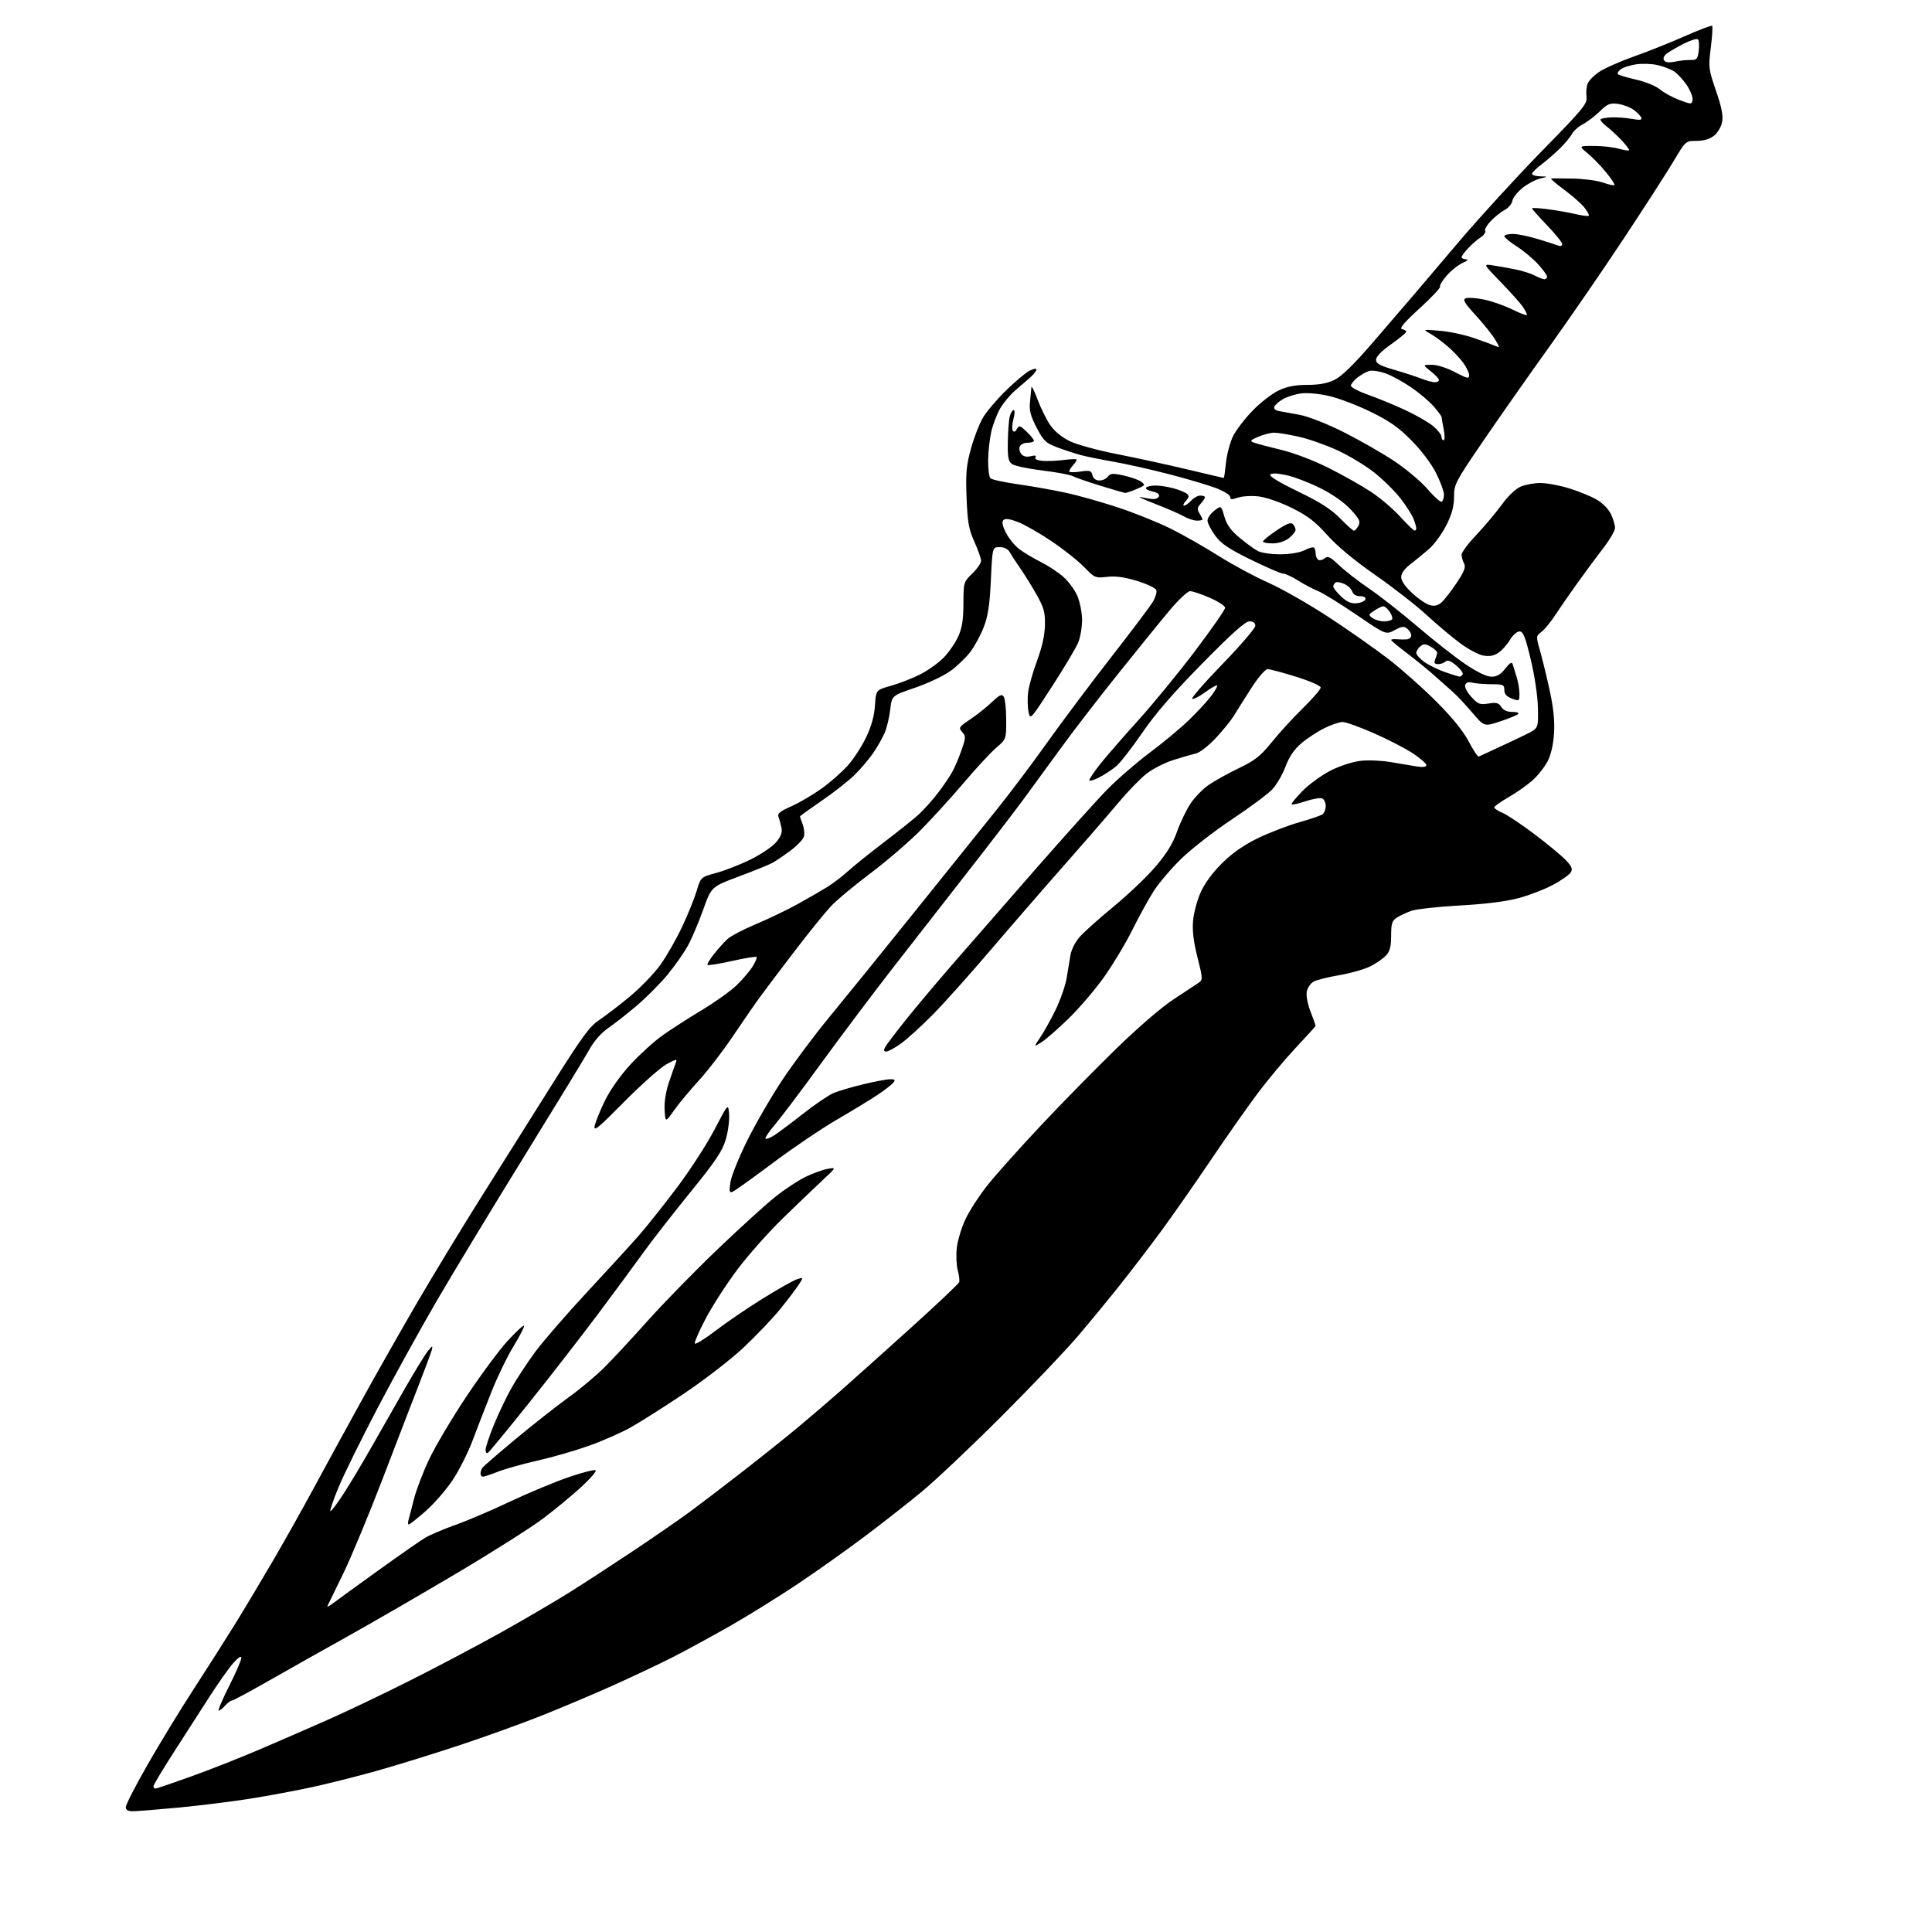 <?xml version="1.0" encoding="UTF-8" standalone="no"?>
<svg 
  version="1.1" 
  xmlns="http://www.w3.org/2000/svg" 
  xmlns:xlink="http://www.w3.org/1999/xlink" 
  xmlns:svg="http://www.w3.org/2000/svg"
  xmlns:rdf="http://www.w3.org/1999/02/22-rdf-syntax-ns#"
  xmlns:cc="http://creativecommons.org/ns#"
  xmlns:dc="http://purl.org/dc/elements/1.1/"
  viewBox="0 0 768 768"
  width="768"
  height="768"
>
<style>svg {background-color: white; }</style>"
<path stroke="none" fill="black" fill-rule="evenodd" d="M52.84,720.00C50.85,720.00 50.00,719.50 50.00,718.32C50.00,717.40 53.88,709.86 58.61,701.57C63.35,693.28 71.60,679.75 76.96,671.50C82.32,663.25 89.76,651.55 93.50,645.50C97.24,639.45 103.97,628.20 108.46,620.50C112.96,612.80 120.16,599.98 124.47,592.00C128.77,584.02 137.26,568.50 143.32,557.50C149.37,546.50 159.58,528.50 166.00,517.50C172.42,506.50 183.90,487.60 191.52,475.50C199.14,463.40 211.74,443.38 219.51,431.00C231.23,412.34 234.40,408.00 238.07,405.57C240.51,403.95 246.00,399.74 250.28,396.21C254.55,392.67 260.08,386.95 262.55,383.48C265.02,380.02 268.91,373.21 271.19,368.34C273.48,363.48 276.07,357.07 276.95,354.09C278.56,348.69 278.56,348.69 284.83,346.97C288.28,346.03 294.42,343.62 298.48,341.61C302.53,339.60 307.05,336.54 308.52,334.80C310.42,332.54 311.03,330.90 310.66,329.07C310.37,327.66 309.84,325.73 309.47,324.78C308.95,323.41 309.98,322.54 314.53,320.53C317.67,319.14 323.06,315.99 326.51,313.53C329.96,311.07 334.69,306.90 337.03,304.28C339.37,301.65 342.66,296.57 344.35,293.00C346.43,288.62 347.56,284.50 347.82,280.38C348.22,274.27 348.22,274.27 354.19,272.61C357.48,271.69 362.71,269.65 365.83,268.06C368.95,266.47 373.16,263.45 375.20,261.34C377.23,259.23 379.81,255.47 380.92,253.00C382.45,249.62 382.96,246.37 382.98,239.95C383.00,231.49 383.04,231.35 386.50,228.00C388.43,226.13 390.00,223.85 390.00,222.93C390.00,222.00 388.80,218.61 387.34,215.37C385.10,210.42 384.62,207.70 384.23,197.95C383.84,188.23 384.11,185.15 385.94,178.45C387.14,174.08 389.28,168.52 390.69,166.10C392.11,163.68 396.23,158.80 399.87,155.25C403.50,151.71 407.72,148.16 409.24,147.38C410.76,146.59 412.00,146.36 412.00,146.87C412.00,147.38 410.99,148.71 409.75,149.83C408.51,150.95 405.80,153.30 403.71,155.07C401.63,156.83 398.87,160.13 397.57,162.39C396.28,164.65 394.70,168.78 394.06,171.56C393.42,174.34 392.85,179.43 392.80,182.87C392.76,186.30 393.16,189.56 393.71,190.11C394.26,190.66 399.18,191.73 404.65,192.50C410.12,193.27 418.74,194.80 423.81,195.91C428.89,197.01 438.43,199.72 445.01,201.92C451.60,204.12 460.93,207.91 465.74,210.33C470.56,212.75 478.98,217.56 484.46,221.01C489.94,224.47 498.78,229.23 504.10,231.59C509.43,233.95 520.25,240.12 528.14,245.29C536.04,250.46 546.77,257.99 552.00,262.04C557.23,266.08 565.79,273.69 571.02,278.94C577.30,285.24 581.68,290.65 583.86,294.80C585.68,298.27 587.47,300.95 587.84,300.75C588.20,300.56 591.65,298.96 595.50,297.20C599.35,295.44 604.52,292.99 607.00,291.75C611.50,289.50 611.50,289.50 611.35,281.47C611.25,276.73 610.09,268.84 608.51,262.22C606.31,253.04 605.50,251.00 604.01,251.00C603.01,251.00 601.30,252.53 600.18,254.43C599.06,256.31 597.00,258.61 595.58,259.54C593.77,260.72 591.99,261.03 589.57,260.58C587.68,260.22 583.51,257.99 580.32,255.61C577.12,253.23 571.12,248.18 567.00,244.39C562.88,240.60 553.70,233.45 546.60,228.51C538.40,222.80 531.48,217.04 527.60,212.70C522.79,207.31 519.81,205.03 513.50,201.91C508.88,199.62 503.32,197.69 500.34,197.34C497.50,197.01 493.79,197.23 492.09,197.82C489.61,198.68 489.00,198.62 489.00,197.52C489.00,196.76 486.41,195.17 483.25,193.97C480.09,192.78 471.65,190.29 464.50,188.44C457.35,186.59 447.49,184.38 442.58,183.53C437.68,182.68 431.84,181.50 429.60,180.89C427.36,180.29 423.20,178.92 420.35,177.86C415.69,176.11 414.85,175.31 412.08,170.00C409.64,165.30 409.09,163.19 409.44,159.79C409.69,157.43 409.93,154.82 409.99,154.00C410.05,153.18 411.15,155.33 412.44,158.78C413.72,162.23 416.00,166.84 417.51,169.02C419.25,171.52 422.14,173.88 425.38,175.43C428.20,176.77 436.57,179.06 444.00,180.51C451.43,181.96 463.96,184.69 471.86,186.57C479.76,188.46 486.34,190.00 486.47,190.00C486.61,190.00 487.00,187.24 487.36,183.86C487.71,180.48 488.99,175.74 490.20,173.31C491.41,170.88 494.93,166.31 498.01,163.15C501.10,159.98 505.73,156.41 508.30,155.20C511.66,153.62 514.86,153.00 519.67,153.00C524.31,153.00 527.63,152.39 530.47,151.01C533.24,149.67 538.03,145.03 545.18,136.76C551.01,130.02 558.08,121.80 560.89,118.50C563.71,115.20 572.50,104.85 580.44,95.50C588.38,86.15 603.02,70.17 612.97,60.00C629.46,43.15 631.04,41.23 630.66,38.50C630.44,36.85 630.63,34.51 631.09,33.29C631.55,32.08 633.67,29.92 635.82,28.50C637.96,27.08 644.17,24.34 649.61,22.42C655.05,20.49 664.14,16.86 669.81,14.35C675.48,11.84 680.34,10.00 680.61,10.27C680.87,10.54 680.63,14.43 680.07,18.92C679.09,26.77 679.17,27.44 682.13,36.07C684.38,42.61 685.04,45.98 684.57,48.48C684.20,50.43 682.81,52.79 681.33,53.96C679.62,55.30 677.25,56.00 674.41,56.00C670.08,56.00 670.08,56.00 665.29,64.05C662.66,68.48 653.74,82.32 645.48,94.80C637.22,107.29 623.69,126.95 615.41,138.50C607.13,150.05 595.32,166.89 589.18,175.91C578.49,191.60 578.00,192.55 578.00,197.50C578.00,201.27 577.17,204.34 574.96,208.76C573.29,212.10 570.21,216.33 568.11,218.17C566.01,220.00 562.65,222.76 560.65,224.29C558.29,226.09 557.00,227.91 557.00,229.42C557.00,230.89 558.63,233.25 561.44,235.84C563.88,238.09 567.05,240.23 568.48,240.58C570.29,241.04 571.69,240.68 573.09,239.42C574.20,238.41 576.87,234.94 579.04,231.71C582.14,227.07 582.76,225.42 581.99,223.97C581.44,222.96 581.00,221.39 581.00,220.48C581.00,219.57 583.63,216.05 586.84,212.66C590.06,209.27 594.60,203.87 596.94,200.66C599.54,197.10 602.52,194.26 604.57,193.41C606.42,192.63 609.93,192.00 612.36,192.00C614.80,192.00 619.87,192.94 623.64,194.09C627.42,195.24 632.35,197.25 634.62,198.55C637.02,199.94 639.42,202.36 640.37,204.37C641.27,206.26 642.00,208.71 642.00,209.81C642.00,210.92 639.97,214.45 637.49,217.66C635.02,220.87 630.40,227.10 627.24,231.50C624.09,235.90 620.03,241.75 618.23,244.50C616.44,247.25 613.97,250.26 612.75,251.18C610.54,252.86 610.54,252.86 612.32,259.18C613.29,262.66 615.02,269.77 616.14,275.00C617.53,281.45 618.05,286.74 617.75,291.50C617.48,295.89 616.54,300.02 615.23,302.57C614.08,304.81 611.41,308.21 609.29,310.12C607.16,312.04 602.86,315.08 599.71,316.88C596.57,318.68 594.00,320.51 594.00,320.95C594.00,321.39 595.46,322.36 597.25,323.10C599.04,323.84 604.77,327.68 610.00,331.62C615.23,335.57 620.84,340.21 622.47,341.94C624.83,344.43 625.23,345.42 624.40,346.79C623.82,347.73 620.68,349.94 617.42,351.70C614.17,353.46 608.05,355.83 603.83,356.97C598.79,358.34 590.75,359.36 580.33,359.94C571.63,360.43 562.92,361.39 561.00,362.08C559.08,362.77 556.49,363.98 555.25,364.78C553.35,366.00 553.00,367.12 553.00,371.93C553.00,376.28 552.52,378.14 550.96,379.81C549.84,381.01 547.06,382.95 544.78,384.11C542.50,385.27 537.01,386.85 532.57,387.61C528.13,388.37 523.51,389.51 522.30,390.14C521.09,390.77 519.83,392.51 519.50,394.00C519.14,395.66 519.71,398.84 520.95,402.11C522.08,405.07 523.00,407.63 523.00,407.78C523.00,407.94 519.51,411.78 515.25,416.32C510.99,420.86 504.20,428.96 500.17,434.31C496.14,439.67 487.61,451.81 481.22,461.28C474.83,470.75 465.86,483.58 461.29,489.78C456.71,495.98 449.32,505.64 444.85,511.24C440.39,516.85 432.89,525.95 428.18,531.47C423.48,536.98 409.92,551.20 398.06,563.06C386.20,574.92 372.00,588.34 366.50,592.90C361.00,597.45 350.65,605.56 343.50,610.93C336.35,616.30 324.43,624.75 317.00,629.72C309.57,634.68 297.65,642.09 290.50,646.18C283.35,650.27 273.00,655.91 267.50,658.72C262.00,661.52 250.97,666.73 243.00,670.29C235.03,673.86 222.20,679.26 214.50,682.30C206.80,685.35 192.40,690.53 182.50,693.81C172.60,697.10 157.97,701.62 150.00,703.87C142.03,706.12 130.26,709.08 123.86,710.46C117.46,711.83 106.57,713.87 99.66,714.97C92.75,716.08 80.02,717.67 71.38,718.50C62.75,719.32 54.40,720.00 52.84,720.00zM61.77,711.00C62.19,711.00 68.60,708.82 76.02,706.15C83.43,703.49 95.58,698.70 103.00,695.52C110.42,692.35 122.58,687.06 130.00,683.78C137.43,680.51 152.28,673.42 163.00,668.03C173.72,662.64 189.93,654.08 199.00,649.01C208.07,643.95 220.22,636.84 226.00,633.23C231.78,629.61 243.25,622.15 251.50,616.65C259.75,611.14 269.88,604.16 274.00,601.13C278.12,598.10 287.57,590.90 295.00,585.12C302.43,579.34 312.32,571.44 316.99,567.56C321.66,563.68 329.47,556.99 334.35,552.69C339.22,548.40 351.69,537.23 362.04,527.88C372.40,518.53 381.06,510.34 381.28,509.69C381.50,509.03 381.25,506.93 380.73,505.01C380.20,503.08 380.02,499.12 380.32,496.19C380.62,493.27 382.18,488.09 383.77,484.69C385.37,481.29 389.37,475.12 392.66,471.00C395.95,466.88 405.41,456.30 413.67,447.50C421.94,438.70 435.41,424.97 443.60,416.99C452.41,408.41 461.78,400.34 466.50,397.26C470.90,394.39 475.34,391.45 476.37,390.74C478.19,389.47 478.18,389.19 476.00,380.50C474.42,374.18 473.91,369.89 474.28,365.84C474.57,362.69 475.96,357.58 477.39,354.47C478.98,350.98 482.27,346.57 485.98,342.94C490.07,338.94 494.61,335.80 500.24,333.09C504.78,330.91 512.10,328.10 516.50,326.86C520.90,325.62 525.06,324.18 525.75,323.68C526.44,323.17 527.00,321.67 527.00,320.35C527.00,319.02 526.34,317.68 525.54,317.38C524.73,317.07 521.78,317.58 518.97,318.51C516.17,319.44 513.67,320.00 513.42,319.75C513.17,319.51 515.14,317.09 517.80,314.39C520.46,311.69 525.53,308.03 529.07,306.25C532.79,304.38 537.81,302.77 541.00,302.43C544.02,302.10 549.42,302.34 553.00,302.97C556.58,303.60 561.19,304.37 563.25,304.69C565.70,305.06 567.00,304.87 567.00,304.14C567.00,303.53 564.61,301.44 561.70,299.50C558.78,297.56 551.80,293.96 546.19,291.49C540.58,289.02 534.96,287.00 533.69,287.00C532.43,287.00 529.14,288.12 526.38,289.50C523.62,290.87 519.51,293.58 517.24,295.52C514.40,297.96 512.47,300.82 511.00,304.77C509.82,307.92 507.43,312.01 505.68,313.85C503.93,315.69 496.73,321.03 489.69,325.72C482.64,330.41 473.59,337.45 469.56,341.37C465.54,345.29 460.59,351.11 458.56,354.31C456.53,357.50 452.69,364.47 450.04,369.81C447.38,375.14 442.35,383.52 438.85,388.43C435.36,393.34 429.07,400.70 424.87,404.80C420.68,408.89 415.81,413.15 414.06,414.26C410.87,416.28 410.87,416.28 413.49,412.42C414.93,410.30 417.66,405.40 419.56,401.53C421.45,397.66 423.44,392.02 423.97,389.00C424.50,385.98 425.19,381.80 425.51,379.73C425.85,377.58 427.42,374.45 429.17,372.46C430.86,370.53 436.94,365.10 442.68,360.37C448.43,355.65 455.92,348.51 459.34,344.50C463.76,339.32 466.23,335.31 467.88,330.62C469.16,326.99 471.57,321.98 473.22,319.48C474.88,316.98 478.15,313.61 480.51,312.00C482.86,310.38 488.25,307.38 492.50,305.34C498.92,302.25 501.10,300.52 505.51,295.06C508.42,291.45 514.00,285.36 517.90,281.53C521.81,277.69 525.00,273.99 525.00,273.31C525.00,272.62 520.73,270.73 515.29,269.04C509.95,267.37 504.83,266.00 503.92,266.00C502.94,266.00 500.21,269.18 497.27,273.75C494.54,278.01 491.44,282.92 490.40,284.65C489.35,286.38 486.16,290.31 483.31,293.37C480.35,296.54 476.91,299.20 475.31,299.55C473.76,299.90 469.73,301.06 466.35,302.14C462.97,303.21 458.19,305.66 455.73,307.58C453.27,309.50 448.17,314.77 444.40,319.29C440.63,323.80 430.99,334.93 422.98,344.00C414.97,353.07 401.69,368.38 393.49,378.00C385.28,387.62 374.95,399.15 370.53,403.60C366.11,408.06 360.52,413.12 358.10,414.85C355.68,416.58 353.08,418.00 352.31,418.00C351.30,418.00 351.18,417.53 351.87,416.25C352.39,415.28 356.05,410.44 360.00,405.50C363.96,400.55 372.44,390.46 378.85,383.08C385.26,375.70 400.00,358.81 411.61,345.54C423.23,332.26 436.05,318.01 440.11,313.87C444.18,309.72 451.77,303.13 457.00,299.23C462.23,295.33 469.21,289.51 472.53,286.32C475.85,283.12 479.85,278.80 481.42,276.72C482.99,274.65 484.07,272.74 483.82,272.49C483.57,272.23 481.48,273.41 479.18,275.10C476.89,276.79 474.53,278.01 473.94,277.81C473.35,277.62 478.75,271.40 485.94,263.99C493.12,256.58 499.00,249.73 499.00,248.76C499.00,247.59 498.23,247.00 496.69,247.00C495.02,247.00 489.80,251.66 477.91,263.75C466.37,275.48 459.24,283.73 454.07,291.29C450.01,297.22 445.35,303.21 443.71,304.59C442.07,305.97 438.99,307.98 436.87,309.07C434.74,310.15 433.00,310.64 433.00,310.15C433.00,309.66 434.90,306.84 437.23,303.88C439.56,300.92 446.35,293.10 452.32,286.50C458.30,279.90 468.54,267.40 475.09,258.73C481.64,250.06 487.00,242.35 487.00,241.61C487.00,240.87 484.27,239.08 480.93,237.63C477.60,236.18 474.07,235.00 473.09,235.00C472.10,235.00 468.45,238.42 464.83,242.75C461.26,247.01 452.05,258.38 444.35,268.00C436.64,277.62 426.59,290.68 422.00,297.00C417.42,303.32 410.51,312.77 406.66,318.00C402.80,323.23 392.64,336.45 384.07,347.39C375.51,358.33 362.06,375.58 354.19,385.72C346.32,395.87 333.77,412.57 326.31,422.83C318.84,433.10 310.71,443.88 308.25,446.80C305.78,449.71 304.00,452.34 304.29,452.63C304.59,452.92 306.10,452.36 307.66,451.38C309.22,450.40 314.39,446.53 319.15,442.79C323.91,439.04 329.43,435.30 331.41,434.47C333.40,433.64 338.73,432.08 343.26,430.99C347.79,429.90 352.57,429.01 353.87,429.01C355.84,429.00 356.04,429.25 355.03,430.46C354.36,431.27 351.49,433.47 348.66,435.35C345.82,437.23 338.55,441.66 332.50,445.18C326.45,448.70 315.02,456.44 307.10,462.38C299.17,468.32 292.02,473.44 291.19,473.76C289.94,474.24 289.80,473.60 290.36,469.92C290.73,467.49 293.71,460.10 296.98,453.50C300.24,446.90 306.49,436.10 310.86,429.50C315.23,422.90 323.63,411.65 329.52,404.50C335.42,397.35 350.91,378.23 363.94,362.00C376.98,345.77 391.69,327.47 396.63,321.31C401.58,315.16 410.48,303.31 416.41,294.98C422.35,286.65 433.76,271.44 441.76,261.17C449.77,250.90 457.20,241.03 458.27,239.24C459.33,237.45 459.96,235.33 459.65,234.53C459.35,233.74 455.88,232.11 451.95,230.92C446.91,229.38 443.40,228.91 440.05,229.31C435.44,229.85 435.15,229.73 430.90,225.36C428.48,222.87 422.62,218.24 417.89,215.06C413.15,211.87 407.16,208.46 404.59,207.48C401.36,206.25 399.59,206.01 398.87,206.73C398.16,207.44 398.48,209.03 399.91,211.82C401.05,214.06 403.45,216.98 405.24,218.33C407.03,219.68 410.85,221.95 413.71,223.39C416.58,224.82 420.59,227.46 422.63,229.25C424.67,231.04 427.18,234.40 428.20,236.73C429.23,239.05 430.10,243.35 430.14,246.27C430.17,249.19 429.47,253.32 428.59,255.45C427.70,257.58 423.05,265.38 418.25,272.80C409.57,286.22 409.53,286.26 408.85,282.92C408.47,281.07 408.40,277.56 408.70,275.13C409.00,272.70 410.60,267.07 412.26,262.61C414.25,257.23 415.31,252.48 415.38,248.50C415.48,243.42 414.98,241.58 412.12,236.50C410.27,233.20 407.34,228.47 405.62,226.00C403.91,223.53 402.00,220.60 401.39,219.50C400.68,218.22 399.25,217.50 397.39,217.50C394.50,217.50 394.50,217.50 393.89,230.50C393.43,240.48 392.77,244.84 391.06,249.28C389.83,252.46 387.41,256.93 385.67,259.21C383.92,261.50 380.34,264.92 377.69,266.82C375.05,268.71 368.75,271.67 363.69,273.40C354.50,276.53 354.50,276.53 353.89,282.01C353.55,285.03 352.57,289.18 351.70,291.24C350.82,293.30 348.78,296.91 347.16,299.27C345.54,301.62 342.27,305.49 339.91,307.86C337.54,310.23 331.64,314.88 326.80,318.19C321.96,321.51 318.00,324.37 318.00,324.54C318.00,324.72 318.47,326.12 319.06,327.65C319.64,329.17 319.88,331.34 319.60,332.47C319.32,333.59 316.93,336.12 314.29,338.09C311.66,340.05 308.38,342.28 307.00,343.03C305.62,343.78 299.61,346.21 293.64,348.44C282.78,352.50 282.78,352.50 279.54,361.60C277.75,366.60 275.03,373.01 273.49,375.84C271.95,378.67 268.31,383.87 265.40,387.40C262.49,390.92 257.02,396.44 253.24,399.65C249.46,402.87 244.32,406.91 241.82,408.63C238.97,410.60 236.18,413.76 234.32,417.13C232.69,420.08 221.06,439.15 208.49,459.50C195.91,479.85 180.25,505.73 173.68,517.00C167.11,528.27 156.43,547.62 149.95,560.00C143.47,572.38 136.52,586.48 134.52,591.35C132.51,596.22 131.08,600.41 131.34,600.67C131.60,600.93 133.94,597.85 136.55,593.82C139.16,589.79 144.22,581.33 147.81,575.00C151.39,568.67 157.42,558.10 161.21,551.50C165.00,544.90 169.02,538.38 170.14,537.00C171.87,534.87 172.10,534.79 171.68,536.50C171.40,537.60 169.16,543.67 166.68,550.00C164.21,556.33 157.67,573.29 152.16,587.70C146.64,602.10 139.53,619.20 136.36,625.70C133.20,632.19 130.40,637.92 130.15,638.44C129.91,638.96 131.01,638.39 132.60,637.17C134.20,635.95 142.25,630.10 150.50,624.18C158.75,618.25 167.07,612.45 169.00,611.29C170.93,610.14 176.32,607.84 181.00,606.19C185.68,604.54 195.35,600.41 202.50,597.02C209.65,593.63 220.13,589.25 225.78,587.29C231.44,585.34 236.39,584.07 236.78,584.48C237.18,584.88 234.57,587.89 231.00,591.16C227.43,594.43 220.68,600.00 216.00,603.55C211.32,607.09 195.94,616.85 181.80,625.24C167.67,633.63 148.09,644.96 138.30,650.42C128.51,655.87 114.32,663.86 106.78,668.17C99.23,672.48 92.66,676.00 92.18,676.00C91.70,676.00 90.50,676.90 89.50,678.00C88.50,679.10 87.35,680.00 86.94,680.00C86.52,680.00 88.39,675.61 91.08,670.25C93.78,664.89 95.97,659.83 95.95,659.00C95.93,658.09 94.66,658.93 92.70,661.13C90.94,663.13 86.57,669.32 83.00,674.89C79.42,680.46 73.01,690.44 68.75,697.07C64.49,703.69 61.00,709.53 61.00,710.05C61.00,710.57 61.34,711.00 61.77,711.00zM162.50,606.00C162.15,606.00 162.10,605.21 162.38,604.25C162.66,603.29 163.63,599.58 164.52,596.00C165.42,592.42 168.13,585.29 170.56,580.15C172.98,575.01 179.66,563.76 185.39,555.15C191.13,546.54 198.51,536.58 201.80,533.00C205.09,529.42 208.01,526.73 208.30,527.00C208.58,527.27 206.75,530.88 204.23,535.00C201.71,539.12 197.77,547.23 195.47,553.00C193.17,558.77 189.77,567.55 187.91,572.50C186.06,577.45 182.42,584.65 179.84,588.50C177.25,592.35 172.44,597.86 169.14,600.75C165.84,603.64 162.85,606.00 162.50,606.00zM191.96,587.00C191.43,587.00 191.01,586.44 191.02,585.75C191.02,585.06 191.36,584.03 191.77,583.45C192.17,582.88 198.16,577.70 205.07,571.95C211.99,566.20 221.40,558.80 225.98,555.50C230.57,552.20 236.99,546.83 240.25,543.57C243.52,540.32 251.31,531.93 257.56,524.94C263.81,517.95 276.25,505.21 285.21,496.64C294.17,488.07 304.56,478.63 308.30,475.67C312.04,472.70 317.44,469.15 320.30,467.77C323.16,466.40 327.07,464.99 329.00,464.64C332.50,464.01 332.50,464.01 327.00,469.14C323.98,471.97 316.86,478.78 311.19,484.29C305.52,489.80 297.39,498.96 293.13,504.64C288.86,510.32 283.23,519.03 280.61,524.00C277.99,528.97 276.00,533.49 276.18,534.05C276.37,534.60 280.08,532.32 284.44,528.99C288.79,525.65 297.34,519.83 303.43,516.06C309.52,512.29 315.60,508.87 316.95,508.47C319.40,507.74 319.40,507.74 317.56,510.62C316.54,512.20 313.22,516.58 310.17,520.35C307.11,524.11 300.54,531.01 295.56,535.69C290.58,540.36 279.97,548.56 271.99,553.91C264.01,559.26 254.44,565.33 250.72,567.41C247.00,569.49 239.58,572.76 234.23,574.68C228.88,576.59 219.67,579.26 213.76,580.59C207.85,581.93 200.74,583.92 197.97,585.01C195.20,586.11 192.49,587.00 191.96,587.00zM193.94,577.54C193.42,577.86 193.01,577.30 193.02,576.31C193.03,575.31 194.50,570.90 196.28,566.50C198.07,562.10 201.22,555.50 203.27,551.83C205.32,548.17 209.63,541.62 212.84,537.29C216.05,532.96 225.39,522.21 233.59,513.40C241.79,504.59 251.03,494.49 254.12,490.94C257.21,487.40 263.97,478.88 269.16,472.00C274.34,465.12 281.04,454.77 284.04,449.00C289.50,438.50 289.50,438.50 289.83,443.00C290.01,445.48 289.39,450.04 288.45,453.14C287.08,457.68 284.31,461.78 274.32,474.06C267.49,482.46 259.13,493.20 255.74,497.92C252.36,502.64 244.19,513.70 237.61,522.50C231.02,531.30 218.71,547.15 210.25,557.73C201.79,568.31 194.45,577.22 193.94,577.54zM248.13,437.98C237.68,448.56 235.87,450.04 236.41,447.50C236.77,445.85 238.60,441.35 240.48,437.50C242.48,433.38 246.63,427.50 250.54,423.23C254.21,419.23 259.97,413.99 263.35,411.59C266.73,409.19 273.77,404.66 279.00,401.52C284.23,398.38 290.44,393.94 292.81,391.66C295.18,389.37 298.05,386.01 299.17,384.20C300.30,382.38 301.01,380.68 300.75,380.42C300.48,380.15 296.10,380.86 291.00,382.00C285.90,383.14 281.51,383.85 281.25,383.58C280.98,383.31 282.12,381.38 283.78,379.30C285.44,377.21 287.86,374.52 289.15,373.31C290.44,372.11 295.55,369.43 300.49,367.36C305.44,365.29 313.01,361.65 317.31,359.27C321.61,356.89 326.95,353.79 329.18,352.39C331.41,350.98 335.09,348.15 337.36,346.08C339.64,344.02 346.00,338.91 351.50,334.73C357.00,330.54 363.14,325.63 365.15,323.81C367.15,321.99 370.67,318.06 372.97,315.07C375.27,312.08 377.96,308.03 378.96,306.07C379.95,304.11 381.51,300.30 382.42,297.62C383.93,293.13 383.94,292.59 382.46,290.96C380.97,289.31 381.18,288.98 385.68,285.95C388.33,284.17 392.21,281.09 394.29,279.11C397.44,276.13 398.24,275.77 399.03,277.01C399.54,277.83 399.98,281.95 399.98,286.17C400.00,293.83 400.00,293.83 396.09,297.17C393.93,299.00 388.12,305.28 383.16,311.12C378.21,316.96 370.41,325.51 365.83,330.13C361.25,334.75 352.32,342.41 346.00,347.16C339.68,351.91 332.65,357.75 330.40,360.15C328.14,362.54 321.81,370.35 316.33,377.50C310.85,384.65 304.56,392.98 302.35,396.00C300.14,399.02 295.15,406.24 291.25,412.04C287.36,417.83 281.30,425.71 277.78,429.54C274.27,433.37 269.84,438.69 267.95,441.37C264.50,446.25 264.50,446.25 264.20,441.24C264.02,438.15 264.66,433.97 265.88,430.36C266.97,427.14 268.19,423.64 268.60,422.59C269.27,420.84 268.97,420.88 264.92,423.07C262.49,424.39 254.94,431.10 248.13,437.98zM596.25,286.80C590.01,288.87 590.01,288.87 585.25,283.28C582.64,280.20 579.18,276.52 577.57,275.09C575.97,273.67 572.59,270.67 570.07,268.43C567.56,266.19 562.69,262.23 559.25,259.62C555.81,257.02 553.00,254.67 553.00,254.40C553.00,254.14 554.01,254.01 555.25,254.12C556.49,254.22 558.29,254.24 559.25,254.16C560.21,254.07 561.00,253.38 561.00,252.62C561.00,251.86 560.29,250.66 559.42,249.94C558.11,248.84 557.27,248.94 554.38,250.49C550.91,252.36 550.91,252.36 539.21,244.38C532.77,239.99 525.92,235.77 524.00,234.99C522.08,234.22 518.50,232.33 516.05,230.80C513.61,229.26 510.90,228.00 510.03,228.00C509.16,228.00 503.39,225.51 497.21,222.47C488.22,218.05 485.37,216.12 482.99,212.82C481.34,210.55 480.00,207.90 480.00,206.92C480.00,205.94 481.22,204.19 482.70,203.02C485.41,200.89 485.41,200.89 486.71,205.36C487.66,208.63 489.28,210.87 492.75,213.76C495.36,215.93 498.62,218.31 500.00,219.04C501.38,219.78 505.41,220.36 509.02,220.34C512.97,220.31 516.76,219.66 518.64,218.69C520.35,217.80 522.03,217.36 522.37,217.71C522.72,218.05 523.00,219.13 523.00,220.11C523.00,221.08 523.47,222.17 524.04,222.53C524.62,222.88 525.76,222.61 526.59,221.92C527.84,220.89 528.80,221.35 532.30,224.69C534.61,226.90 539.97,231.06 544.21,233.95C548.46,236.84 557.16,243.67 563.55,249.13C569.95,254.59 578.49,261.30 582.54,264.03C587.28,267.22 590.97,269.00 592.88,269.00C595.04,269.00 596.54,268.12 598.37,265.78C600.17,263.49 601.01,262.98 601.31,264.03C601.53,264.84 602.23,267.11 602.86,269.07C603.49,271.04 604.00,274.03 604.00,275.73C604.00,278.75 603.93,278.80 601.00,277.69C598.87,276.89 598.00,275.90 598.00,274.28C598.00,272.20 597.54,272.00 592.75,271.99C589.86,271.98 586.49,271.70 585.26,271.37C583.78,270.98 582.83,271.28 582.45,272.26C582.13,273.12 583.15,275.14 584.87,277.01C587.53,279.94 588.25,280.21 591.70,279.66C594.86,279.16 595.77,279.40 596.78,281.02C597.59,282.32 599.11,283.00 601.21,283.00C603.08,283.00 604.01,283.36 603.45,283.87C602.93,284.35 599.69,285.67 596.25,286.80zM580.19,268.97C580.57,268.99 581.13,268.59 581.44,268.09C581.75,267.59 580.59,265.99 578.86,264.53C576.65,262.68 575.40,262.20 574.66,262.94C574.08,263.52 572.74,264.00 571.69,264.00C570.28,264.00 569.96,263.54 570.47,262.25C570.84,261.29 571.23,260.09 571.32,259.59C571.42,259.09 570.31,257.99 568.85,257.14C566.63,255.85 565.93,255.82 564.60,256.92C563.72,257.65 563.00,258.83 563.00,259.55C563.00,260.27 564.45,261.90 566.23,263.16C568.01,264.43 571.72,266.24 574.48,267.20C577.24,268.15 579.81,268.95 580.19,268.97zM550.13,247.00C551.64,247.00 553.11,246.62 553.40,246.16C553.68,245.70 553.23,244.35 552.40,243.16C551.57,241.97 550.45,241.00 549.91,241.00C549.37,241.00 547.77,241.76 546.36,242.69C543.94,244.27 543.89,244.45 545.58,245.69C546.57,246.41 548.62,247.00 550.13,247.00zM539.33,239.80C540.99,239.64 542.53,238.94 542.76,238.25C543.01,237.47 542.22,237.00 540.65,237.00C539.08,237.00 537.91,236.30 537.55,235.15C537.23,234.14 535.81,232.78 534.41,232.14C533.00,231.50 531.43,231.23 530.93,231.55C530.42,231.86 530.00,232.59 530.00,233.16C530.00,233.73 531.42,235.53 533.16,237.15C535.49,239.32 537.12,240.02 539.33,239.80zM505.87,216.00C503.74,216.00 502.02,215.66 502.04,215.25C502.06,214.84 504.49,212.86 507.45,210.86C511.33,208.22 513.12,207.52 513.91,208.31C514.51,208.91 515.00,209.95 515.00,210.63C515.00,211.30 513.81,212.79 512.37,213.93C510.73,215.21 508.26,216.00 505.87,216.00zM538.21,210.97C538.61,210.99 539.41,210.10 539.99,209.01C540.89,207.33 540.41,206.32 536.90,202.51C534.33,199.72 529.75,196.50 524.92,194.08C520.62,191.93 514.59,189.60 511.52,188.92C507.95,188.12 505.59,188.01 504.97,188.63C504.36,189.24 508.32,191.67 515.93,195.34C524.76,199.61 529.09,202.37 532.67,206.02C535.33,208.73 537.82,210.96 538.21,210.97zM562.25,210.89C562.66,210.95 563.00,210.58 563.00,210.07C563.00,209.55 562.52,207.86 561.93,206.32C561.34,204.77 559.03,201.13 556.79,198.22C554.55,195.32 549.88,190.69 546.42,187.94C542.96,185.18 536.39,181.19 531.81,179.07C527.24,176.95 520.26,174.49 516.30,173.61C512.34,172.72 507.94,172.00 506.52,172.00C505.10,172.00 502.26,172.72 500.22,173.60C496.94,175.01 496.74,175.29 498.50,175.96C499.60,176.37 504.42,177.66 509.22,178.81C514.34,180.03 522.18,183.02 528.22,186.05C533.87,188.89 541.44,193.16 545.04,195.54C548.64,197.92 553.81,202.33 556.54,205.33C559.27,208.33 561.84,210.83 562.25,210.89zM475.75,206.96C474.51,206.94 472.15,206.15 470.50,205.21C468.85,204.27 463.68,202.03 459.00,200.22C454.32,198.41 451.85,197.24 453.50,197.61C455.15,197.98 457.35,198.33 458.40,198.39C459.44,198.45 460.49,197.93 460.73,197.24C461.00,196.48 459.96,195.74 458.10,195.37C456.41,195.03 455.28,194.36 455.58,193.88C455.87,193.40 457.55,193.00 459.31,193.01C461.06,193.01 464.30,193.51 466.50,194.11C468.70,194.71 471.07,195.68 471.78,196.25C472.79,197.08 472.71,197.66 471.37,199.14C470.45,200.16 470.14,201.00 470.69,201.00C471.24,201.00 472.50,200.10 473.50,199.00C474.50,197.90 476.14,197.00 477.15,197.00C478.17,197.00 479.00,197.30 479.00,197.67C479.00,198.04 478.23,199.19 477.29,200.23C475.90,201.77 475.81,202.47 476.79,204.04C477.46,205.10 478.00,206.20 478.00,206.49C478.00,206.77 476.99,206.98 475.75,206.96zM573.11,199.43C573.60,199.13 574.00,197.86 574.00,196.60C574.00,195.35 572.60,191.52 570.89,188.10C569.05,184.42 565.07,179.13 561.14,175.15C555.96,169.90 552.40,167.39 544.94,163.74C539.68,161.16 532.26,158.33 528.44,157.44C524.33,156.48 519.73,156.06 517.17,156.40C514.78,156.72 511.54,157.75 509.95,158.69C508.36,159.63 506.84,160.98 506.57,161.69C506.27,162.45 506.98,163.14 508.29,163.38C509.50,163.60 513.20,164.28 516.50,164.88C520.05,165.53 527.19,168.32 534.00,171.72C540.33,174.89 549.41,180.08 554.20,183.26C558.98,186.45 564.99,191.51 567.56,194.52C570.13,197.52 572.62,199.73 573.11,199.43zM447.28,195.94C446.85,195.90 442.45,194.63 437.50,193.11C432.55,191.59 427.60,189.87 426.50,189.30C425.40,188.72 419.91,187.69 414.29,187.02C408.68,186.34 403.28,185.19 402.29,184.47C400.82,183.39 400.52,181.80 400.62,175.66C400.69,171.54 401.03,167.00 401.39,165.58C401.75,164.16 402.44,163.00 402.94,163.00C403.46,163.00 403.43,164.48 402.87,166.51C402.34,168.45 402.21,170.53 402.59,171.14C403.05,171.89 403.60,171.68 404.24,170.54C405.11,168.98 405.48,169.08 408.10,171.60C409.70,173.12 411.00,174.74 411.00,175.19C411.00,175.63 409.86,176.00 408.47,176.00C407.08,176.00 405.68,176.68 405.36,177.51C405.04,178.34 405.33,179.69 406.00,180.50C406.81,181.47 408.10,181.76 409.76,181.34C411.46,180.92 412.08,181.07 411.63,181.79C411.21,182.46 412.20,182.99 414.23,183.19C416.03,183.36 419.75,183.22 422.50,182.88C425.25,182.53 427.68,182.42 427.91,182.62C428.14,182.82 427.57,183.81 426.66,184.82C425.75,185.83 425.00,186.99 425.00,187.39C425.00,187.79 426.96,187.83 429.36,187.47C433.23,186.89 433.78,187.05 434.27,188.91C434.61,190.24 435.62,191.00 437.05,191.00C438.27,191.00 439.79,190.31 440.41,189.46C441.36,188.16 442.33,188.09 446.66,189.02C449.47,189.62 452.62,190.74 453.64,191.49C455.38,192.78 455.26,192.97 451.78,194.43C449.74,195.30 447.71,195.97 447.28,195.94zM573.87,175.00C574.35,175.00 574.37,173.11 573.91,170.75C573.46,168.41 573.07,166.18 573.04,165.78C573.02,165.39 571.57,163.44 569.82,161.45C568.08,159.46 564.02,156.05 560.80,153.87C557.59,151.68 553.05,149.22 550.73,148.40C548.40,147.58 545.56,147.15 544.41,147.43C543.26,147.72 541.13,148.90 539.66,150.05C538.20,151.20 537.00,152.68 537.00,153.33C537.00,153.98 540.04,155.58 543.75,156.89C547.46,158.19 554.10,160.92 558.50,162.96C562.90,165.00 567.96,167.91 569.75,169.42C571.54,170.94 573.00,172.81 573.00,173.59C573.00,174.37 573.39,175.00 573.87,175.00zM570.25,151.95C571.21,151.98 572.00,151.58 572.00,151.07C572.00,150.56 570.54,148.99 568.75,147.58C565.50,145.02 565.50,145.02 569.15,145.01C571.27,145.00 575.14,146.23 578.40,147.95C583.28,150.52 584.00,150.67 584.00,149.14C584.00,148.18 582.91,145.91 581.58,144.11C580.25,142.31 577.44,139.36 575.33,137.57C573.22,135.77 570.15,133.54 568.50,132.60C565.51,130.90 565.52,130.90 572.47,131.50C576.31,131.83 582.38,133.13 585.97,134.39C589.56,135.64 593.36,137.05 594.40,137.50C596.28,138.32 596.28,138.28 594.40,135.06C593.36,133.27 589.92,128.96 586.76,125.50C582.08,120.37 581.32,119.09 582.68,118.57C583.60,118.22 586.86,118.45 589.92,119.08C592.99,119.71 598.09,121.50 601.25,123.06C604.41,124.62 607.00,125.57 607.00,125.17C607.00,124.77 606.26,123.33 605.36,121.97C604.45,120.61 600.52,116.21 596.61,112.18C589.50,104.86 589.50,104.86 593.50,105.50C595.70,105.84 599.66,106.55 602.30,107.07C604.94,107.58 608.41,108.68 610.00,109.50C611.60,110.33 613.37,111.00 613.95,111.00C614.53,111.00 615.00,110.55 615.00,110.00C615.00,109.45 613.40,107.24 611.45,105.07C609.49,102.91 605.67,99.71 602.95,97.97C600.23,96.22 598.00,94.39 598.00,93.90C598.00,93.40 599.53,93.00 601.39,93.00C603.26,93.00 607.81,93.93 611.51,95.08C615.21,96.22 618.86,97.39 619.62,97.68C620.38,97.98 621.00,97.68 621.00,97.02C621.00,96.36 618.30,93.02 615.00,89.58C611.70,86.14 609.00,83.11 609.00,82.83C609.00,82.56 611.81,82.70 615.25,83.16C618.69,83.61 623.66,84.49 626.30,85.10C628.95,85.72 631.31,86.02 631.57,85.77C631.82,85.51 631.04,84.05 629.84,82.52C628.63,80.99 624.98,77.77 621.71,75.37C618.45,72.97 616.17,70.97 616.64,70.93C617.11,70.89 621.01,70.92 625.31,70.99C629.60,71.07 634.96,71.78 637.21,72.58C639.47,73.37 641.52,73.82 641.77,73.57C642.02,73.31 640.51,71.02 638.42,68.47C636.33,65.92 633.03,62.52 631.08,60.92C627.54,58.00 627.54,58.00 633.52,58.01C636.81,58.01 641.23,58.49 643.34,59.08C645.46,59.67 647.36,59.97 647.58,59.75C647.80,59.54 646.52,57.80 644.74,55.90C642.96,53.99 640.19,51.43 638.60,50.20C637.00,48.98 635.96,47.71 636.28,47.39C636.60,47.07 638.58,46.74 640.68,46.66C642.78,46.57 646.40,46.84 648.72,47.26C651.94,47.84 652.82,47.72 652.43,46.76C652.15,46.07 650.77,44.66 649.38,43.64C647.98,42.62 645.19,41.57 643.17,41.30C640.00,40.87 639.01,41.28 635.91,44.29C633.94,46.21 630.92,48.51 629.19,49.40C627.47,50.29 625.53,52.03 624.87,53.26C624.22,54.49 622.06,57.08 620.08,59.02C618.10,60.95 614.80,63.82 612.74,65.39C610.68,66.95 609.00,68.63 609.00,69.12C609.00,69.60 610.46,70.05 612.25,70.10C615.50,70.20 615.50,70.20 612.17,70.99C610.34,71.43 607.19,73.11 605.17,74.74C603.15,76.37 601.36,78.68 601.18,79.86C601.00,81.05 599.65,82.65 598.18,83.42C596.71,84.19 594.21,86.18 592.64,87.83C591.07,89.48 590.05,91.27 590.38,91.81C590.71,92.34 589.88,93.50 588.54,94.38C587.20,95.26 584.95,97.22 583.55,98.73C582.15,100.24 581.00,101.82 581.00,102.24C581.00,102.66 581.79,103.04 582.75,103.08C583.85,103.13 583.35,103.67 581.41,104.52C579.71,105.27 576.88,107.51 575.14,109.50C573.39,111.49 572.18,113.48 572.45,113.92C572.72,114.35 569.05,118.26 564.29,122.60C558.21,128.15 556.14,130.60 557.32,130.82C558.24,131.00 559.00,131.48 559.00,131.88C559.00,132.28 556.30,134.51 553.00,136.84C549.21,139.51 547.00,141.78 547.00,142.99C547.00,144.52 548.49,145.35 554.25,147.01C558.24,148.17 563.08,149.74 565.00,150.51C566.92,151.27 569.29,151.92 570.25,151.95zM672.83,39.71C673.01,38.68 672.00,36.09 670.58,33.94C669.16,31.80 666.89,29.32 665.52,28.42C664.16,27.53 661.16,26.37 658.87,25.86C656.58,25.34 652.76,25.21 650.39,25.57C648.03,25.92 645.28,26.80 644.30,27.53C643.31,28.25 642.80,29.13 643.16,29.50C643.53,29.86 646.80,30.84 650.44,31.67C654.13,32.51 658.30,34.23 659.88,35.55C661.43,36.85 664.90,38.75 667.60,39.76C672.37,41.54 672.51,41.54 672.83,39.71zM665.88,24.49C667.87,24.09 670.69,23.79 672.15,23.83C674.46,23.89 674.85,23.44 675.27,20.20C675.53,18.17 675.40,16.13 674.99,15.67C674.58,15.22 672.05,15.97 669.37,17.34C666.69,18.72 663.64,20.48 662.60,21.27C661.44,22.14 661.00,23.19 661.47,23.96C662.01,24.83 663.37,25.00 665.88,24.49z" />

</svg>